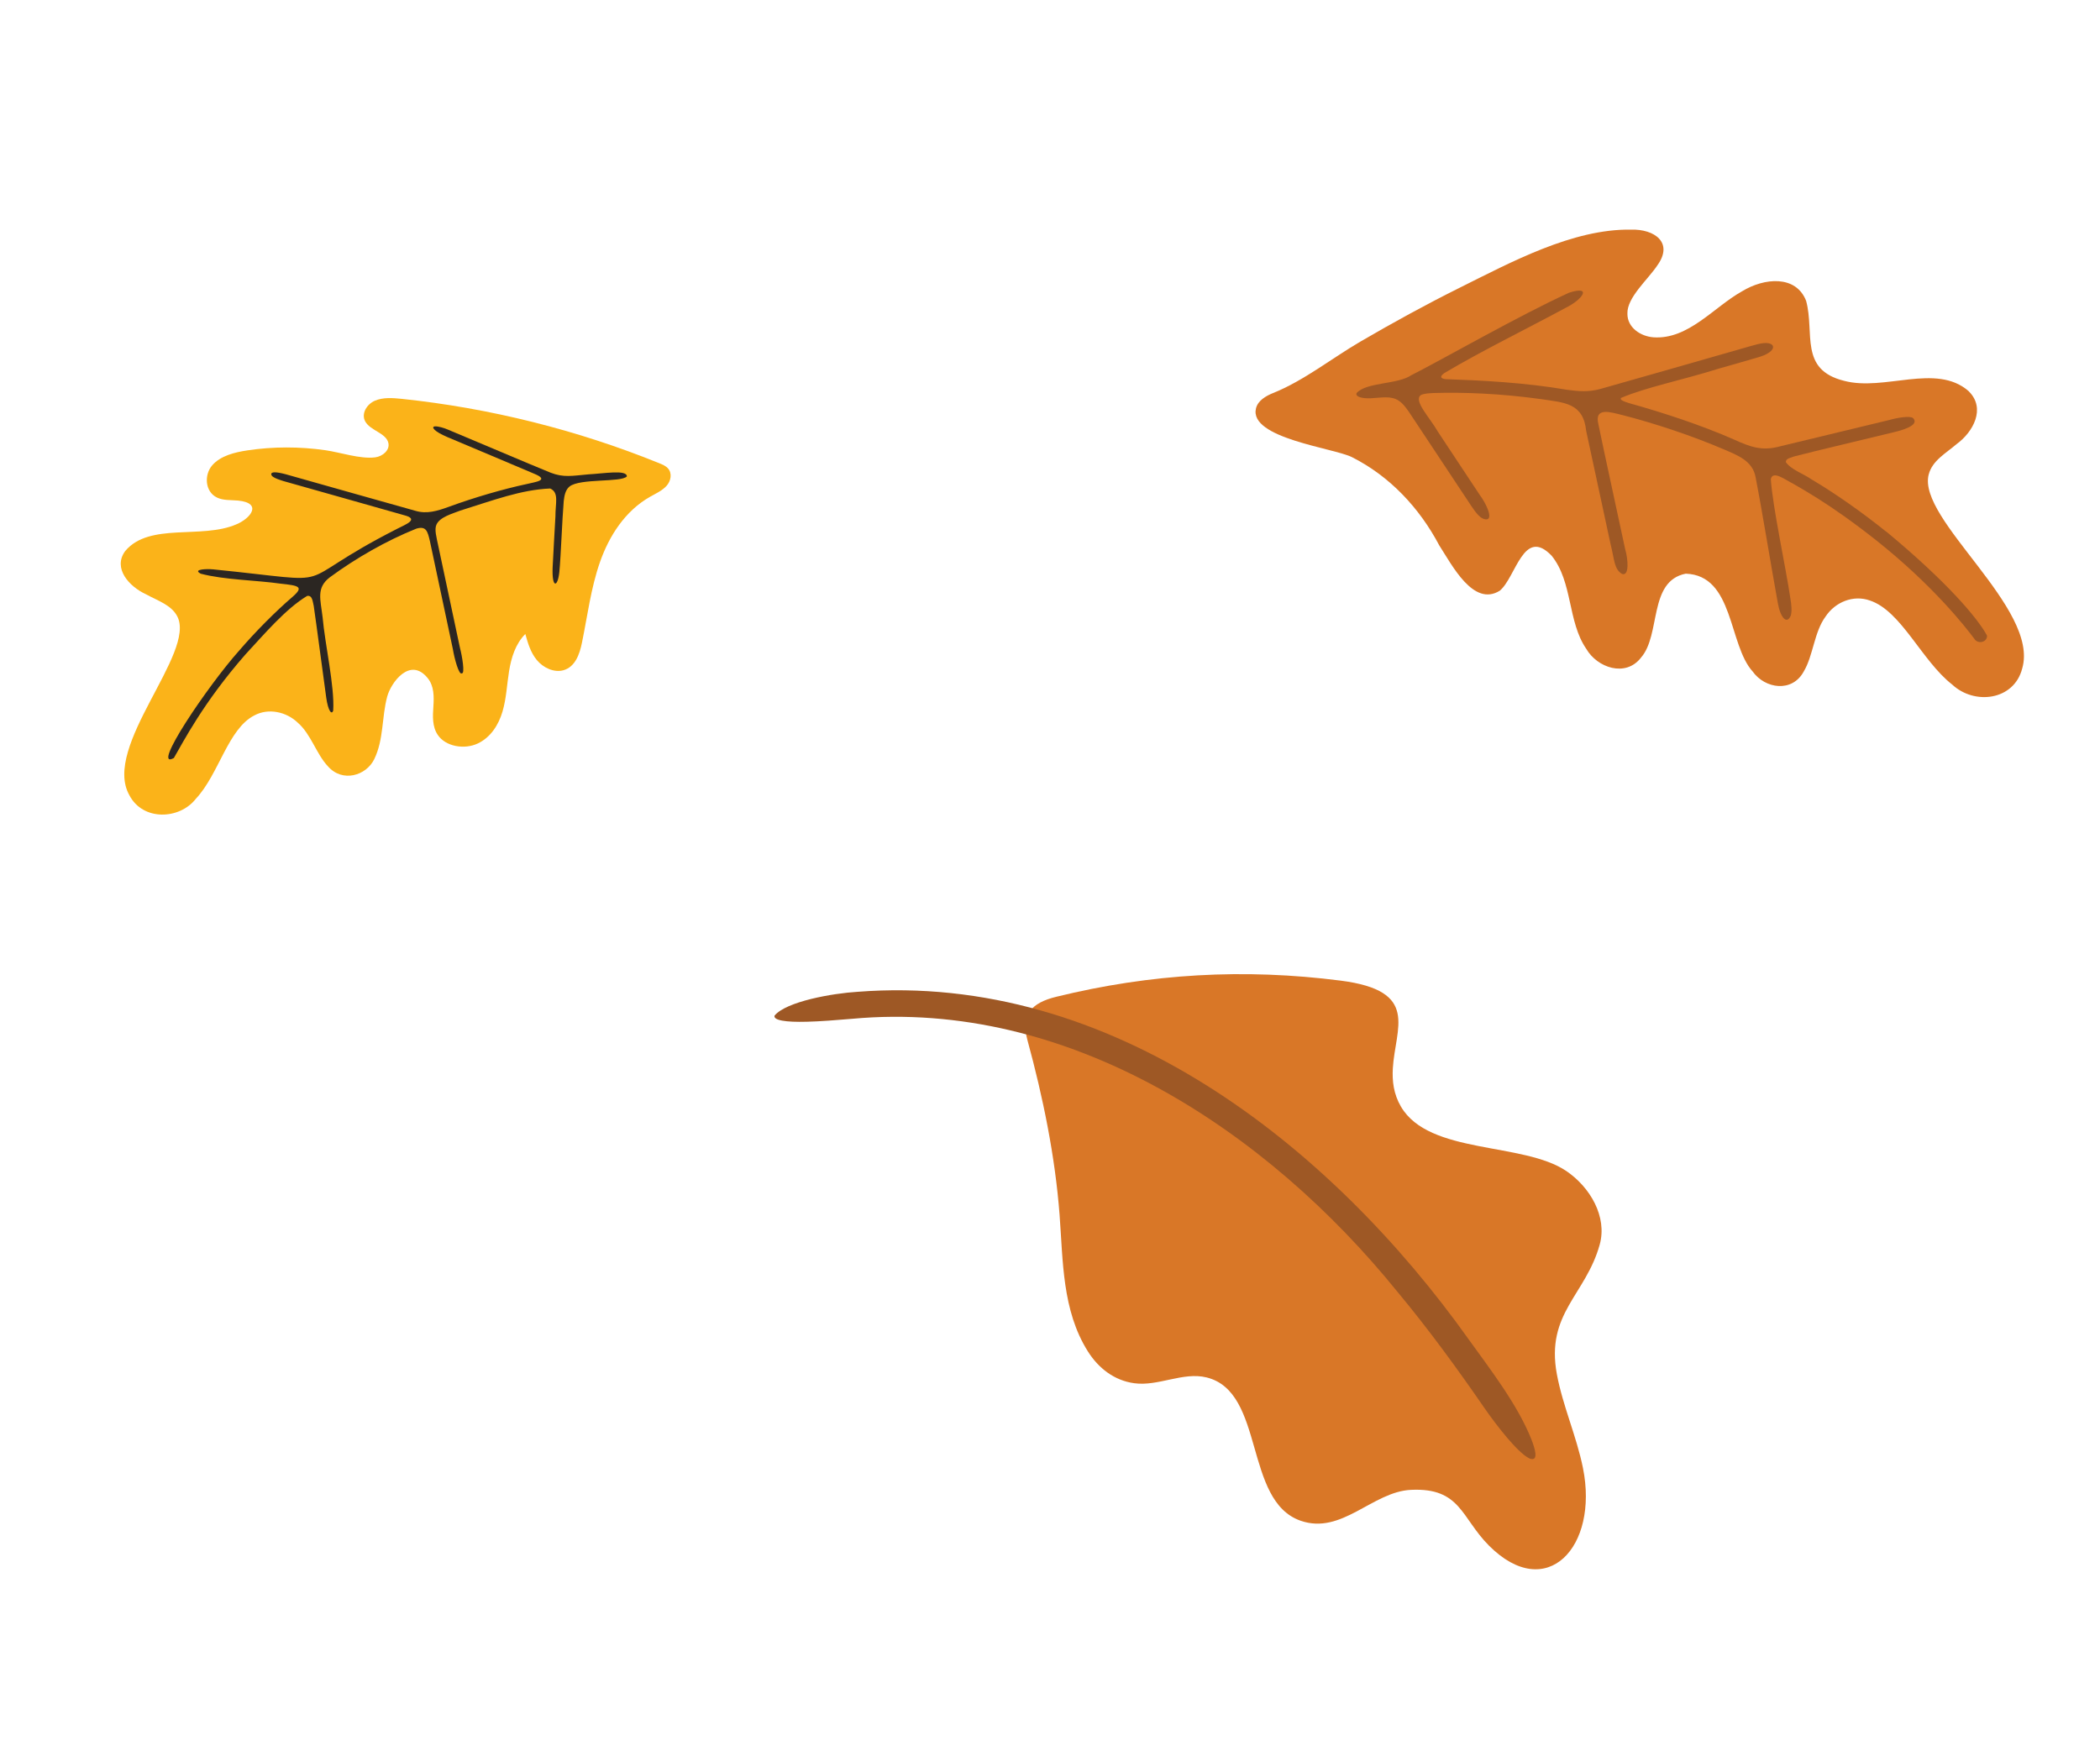 <?xml version="1.0" encoding="UTF-8"?><svg xmlns="http://www.w3.org/2000/svg" viewBox="0 0 558.25 466.89"><defs><style>.c{fill:#fbb319;}.d{fill:#9e5825;}.e{fill:#d97727;}.f{fill:#2b2622;}</style></defs><g id="a"/><g id="b"><g><path class="e" d="M370.26,284.09c-.19,3.35,.19,6.79,2.16,10.16,7.5,12.82,32.46,9.35,43.95,17.12,6.36,4.3,10.92,12.17,8.9,19.52-3.69,13.42-14.4,18.3-11.41,34.47,1.57,8.49,5.23,16.49,6.94,24.96,4.26,21.07-9.69,35.99-24.99,20.65-7.41-7.43-7.51-15.44-20.72-14.82-10.26,.48-18.39,12.04-29.35,8.21-15.16-5.3-9.39-34.25-24.98-38.1-6.29-1.55-12.81,2.42-19.24,1.54-5.34-.73-9.53-4.02-12.33-8.47-6.86-10.9-6.58-24.02-7.52-36.34-1.18-15.53-4.43-31.37-8.53-46.38-1.87-6.85,1.07-9.96,7.66-11.57,25.13-6.16,49.93-7.59,75.61-4.29,21.15,2.72,14.47,12.53,13.85,23.36Z"/><path class="d" d="M406.51,387.77c-3.2-1.6-8.86-9-11.81-13.25-7.29-10.59-14.97-21.13-23.23-31.05-34.69-42.88-87.4-77.88-144.98-72.57-4.26,.36-8.52,.7-11.97,.78-5.68,.16-8.99-.39-8.62-1.63,3.09-3.75,15.4-5.93,22.08-6.33,67.45-5.24,125.71,40.7,162.6,92.63,5.87,8.15,12.88,17.25,16.52,26.38,.88,2.31,2.06,5.87-.33,5.15l-.26-.11Z"/></g><g><path class="e" d="M512.72,126.15c.97-3.7,4.54-5.6,7.39-8.05,4.5-3.28,7.76-9.48,3.35-13.95l-.18-.19c-8.64-7.48-22.33,.16-33.06-2.7-12-2.97-7.77-12.7-10.09-21.25-2.69-6.94-11.15-6.16-17.04-2.55-7.49,4.17-14.26,12.88-23.55,12.23-3.47-.26-6.95-2.62-6.92-6.27-.17-4.32,5.53-9.14,8.03-12.96,4.24-5.99-.86-9.57-7.02-9.4-15.51-.27-32.03,8.7-45.5,15.4-8.97,4.46-17.76,9.29-26.42,14.33-7.6,4.43-15.15,10.47-23.28,13.72-1.97,.79-4.05,2.03-4.55,4.08-1.92,7.95,20.66,10.52,25.52,12.97,10.1,5.1,17.95,13.53,23.18,23.42,3.44,5.33,9.1,16.46,16.11,12.09,4.29-3.54,6.32-17.09,13.78-9.31,5.64,6.96,4.22,17.5,9.2,24.75,2.93,5.07,10.51,7.67,14.59,2.32,5.32-6.12,1.89-20.31,11.86-22.29,12.86,.44,11.32,18.88,17.8,26.02,3.31,4.62,10.53,5.67,13.59-.04,2.49-4.15,2.76-10.5,5.78-14.57,2.56-3.87,7.39-5.85,11.8-4.27,8.36,2.78,13.79,16.06,21.87,22.35,5.92,5.52,16.41,4.23,18.6-4.25,4.73-16.03-27.98-39.63-24.85-51.61Z"/><path class="d" d="M501.41,141.37c-6.15-4.97-13.75-10.32-19.78-13.86-2.08-1.49-5.48-2.6-6.89-4.62-.05-.99,1.24-1.14,2.27-1.54,5.71-1.49,19.51-4.72,26.49-6.44,1.78-.42,6.86-1.74,5.12-3.68l-.09-.06c-.71-.68-4.27-.08-6.34,.52-6.67,1.61-15.02,3.62-21.97,5.3-2.33,.56-4.69,1.14-6.94,1.67-4.86,1.37-7.98,.17-12.25-1.75-8.8-3.89-18.99-7.21-28.02-9.73-1.64-.52-2.48-.93-2.07-1.38,6.64-2.83,16.12-4.69,25.9-7.76,4.3-1.24,8.07-2.29,10.63-3.06,4.32-1.26,4.78-3.35,2.59-3.72-1.46-.29-3.96,.57-7.39,1.54-10.57,3.01-30.07,8.63-37.3,10.64-3.04,.81-5.57,.65-8.82,.2-11.17-1.92-22.7-2.49-32.35-2.83-1.43-.23-1.38-.77-.28-1.59,9.67-5.77,22.08-11.85,32.25-17.35,4.46-2.15,7.27-6.06,.94-4.04-13.33,6.07-34.04,17.97-41.98,21.96-3.66,2.48-11.86,1.79-14.49,4.71-.34,.65,.45,1.16,1.94,1.34,2.21,.33,5.36-.55,7.61,0,1.98,.42,3.16,2,4.3,3.61,4.01,6,12.59,19.03,16.6,25.05,1.02,1.45,2.45,3.77,4.2,3.59,1.63-.3-.31-4.35-1.9-6.45-3.01-4.56-7.81-11.8-11.17-16.88-2.12-3.74-6.61-8.28-4.49-9.72,.97-.46,2.32-.48,3.56-.54,7.63-.22,17.45,.1,28.54,1.65,6.01,.92,11.06,.97,11.83,8.42,1.79,8.3,4.77,22.15,6.5,30.19,1.05,4.09,.87,6.54,3.03,7.85,1.97,.67,1.64-3.88,.8-6.75-1.83-8.62-5.68-26.17-7.08-33.04-1.18-4.8,3.49-3.13,6.44-2.44,8.58,2.2,18.38,5.46,26.94,9.12,3.66,1.58,7.61,3.04,8.4,7.36,1.92,9.9,4.08,23.46,5.91,33.44,.63,3.76,2.38,5.99,3.46,3.35,.34-1.15,.15-3.03-.11-4.47-1.22-8.37-4.7-24.22-5.21-31.78,.52-2.51,4.13,.39,5.89,1.19,4.82,2.79,8.02,4.72,13.63,8.68,2.64,1.88,5.88,4.31,8.63,6.5,14.93,11.88,23.42,22.71,25.92,26.03,.86,1.59,3.52,1.01,3.41-.8-2.59-4.79-10.9-14.5-26.77-27.64Z"/></g><g><path class="c" d="M33.19,146.67l.13-.19c6.42-7.61,20.28-3.07,29.47-7.04,3.87-1.59,7.07-5.69,.48-6.34-1.88-.18-3.87,.02-5.58-.8-3.23-1.54-3.46-6.08-1.26-8.59,2.2-2.51,5.88-3.44,9.38-3.96,6.78-1.02,13.79-1.02,20.67-.04,3.99,.57,9.26,2.4,13.25,1.9,2.04-.26,3.95-1.95,3.51-3.84-.61-2.65-4.81-3.26-6.15-5.71-1.12-2.05,.39-4.57,2.57-5.51,2.18-.94,4.75-.74,7.19-.49,23.43,2.47,46.6,8.26,68.43,17.12,.83,.34,1.69,.7,2.27,1.34,1.21,1.32,.8,3.38-.35,4.66-1.15,1.28-2.83,2.03-4.37,2.9-6.68,3.79-10.9,10.43-13.33,17.36s-3.32,14.29-4.8,21.48c-.61,2.98-1.77,6.4-4.9,7.29-2.54,.72-5.42-.68-7.08-2.69-1.67-2.01-2.39-4.51-3.07-6.94-2.62,2.63-3.74,6.28-4.32,9.88-.58,3.59-.72,7.28-1.75,10.76-1.03,3.49-3.13,6.87-6.61,8.49-3.47,1.62-8.46,.86-10.59-2.29-1.51-2.23-1.34-5.01-1.17-7.58,.17-2.57,.21-5.39-1.49-7.5-4.68-5.83-9.78,1.12-10.79,4.89-1.49,5.57-.88,11.32-3.43,16.61-2.13,4.41-8.47,6.34-12.33,1.91-3.04-3.19-4.5-8.55-8.01-11.59-3.05-2.93-7.82-3.93-11.51-1.95-7.06,3.57-9.45,15.67-15.59,22.19-4.32,5.55-14.08,5.96-17.67-.96-7.33-12.99,17.84-37.8,12.73-47.57-1.58-3.02-5.18-4.13-8.23-5.81-4.7-2.15-8.84-6.97-5.69-11.42Z"/><path class="f" d="M56.46,151.37c36.51,3.67,18.68,4.73,49.21-10.81,1.94-1.03,6.04-2.49,1.72-3.58-6.82-1.96-25.23-7.12-32.1-9.08-1.03-.36-3.74-1.08-3.07-2.12l.07-.04c.62-.39,2.59,0,5.6,.91,8.52,2.4,25.93,7.34,32.49,9.16,3.05,.94,5.89,.05,8.87-1.03,7.02-2.57,14.61-4.75,20.71-6.06,2.2-.56,6.45-.98,1.94-2.8-5.22-2.24-17.23-7.26-23-9.71-3.45-1.46-4.47-2.76-3.22-2.84,.77-.04,2.33,.4,3.32,.83,6.42,2.66,21.73,9.21,27.33,11.47,3.57,1.39,5.8,.83,10.1,.46,4.11-.22,10.24-1.31,10.21,.55-1.51,1.65-12.44,.47-15.22,2.67-1.12,.9-1.39,2.43-1.56,3.87-.42,4.87-.74,14.45-1.17,18.91-.45,4.17-2.01,4.32-1.78-1.27,.17-3.67,.52-9.45,.74-13.52-.03-3.53,1.04-6.38-1.4-7.45-7.74,.33-15.01,3.1-23.88,5.87-2.14,.84-5.46,1.71-6.35,3.75-.57,1.3-.03,3.15,.54,5.87,1.54,7.27,4.17,19.64,5.72,26.91,.58,2.15,1.35,6.89,.52,6.73-.78,.67-2.02-3.99-2.41-6.42-1.35-6.34-3.34-15.73-4.76-22.39-.51-2.42-.97-4.58-1.33-6.26-.63-2.77-1.04-4.12-3.58-3.4-7.98,3.19-16.15,7.88-23.06,12.97-3.64,2.8-2.46,5.84-1.9,10.6,.63,7.21,3.22,18.41,2.82,24.8-.39,1.29-1.37,.1-1.86-3.46-.83-5.94-2.5-18.74-3.32-24.36-.29-1.1-.33-2.88-1.74-2.65-5.71,3.42-11.34,10.09-16.39,15.54-11.28,12.87-16.57,23.32-19.05,27.56-6.33,3.48,9.1-19.31,17.31-28.5,4.37-5.1,9.75-10.5,14.25-14.36,3.09-2.7,1.66-2.98-3.22-3.5-6.48-.93-14.91-.99-21.18-2.64-2.48-1.27,2.14-1.31,3.1-1.16Z"/></g></g></svg>